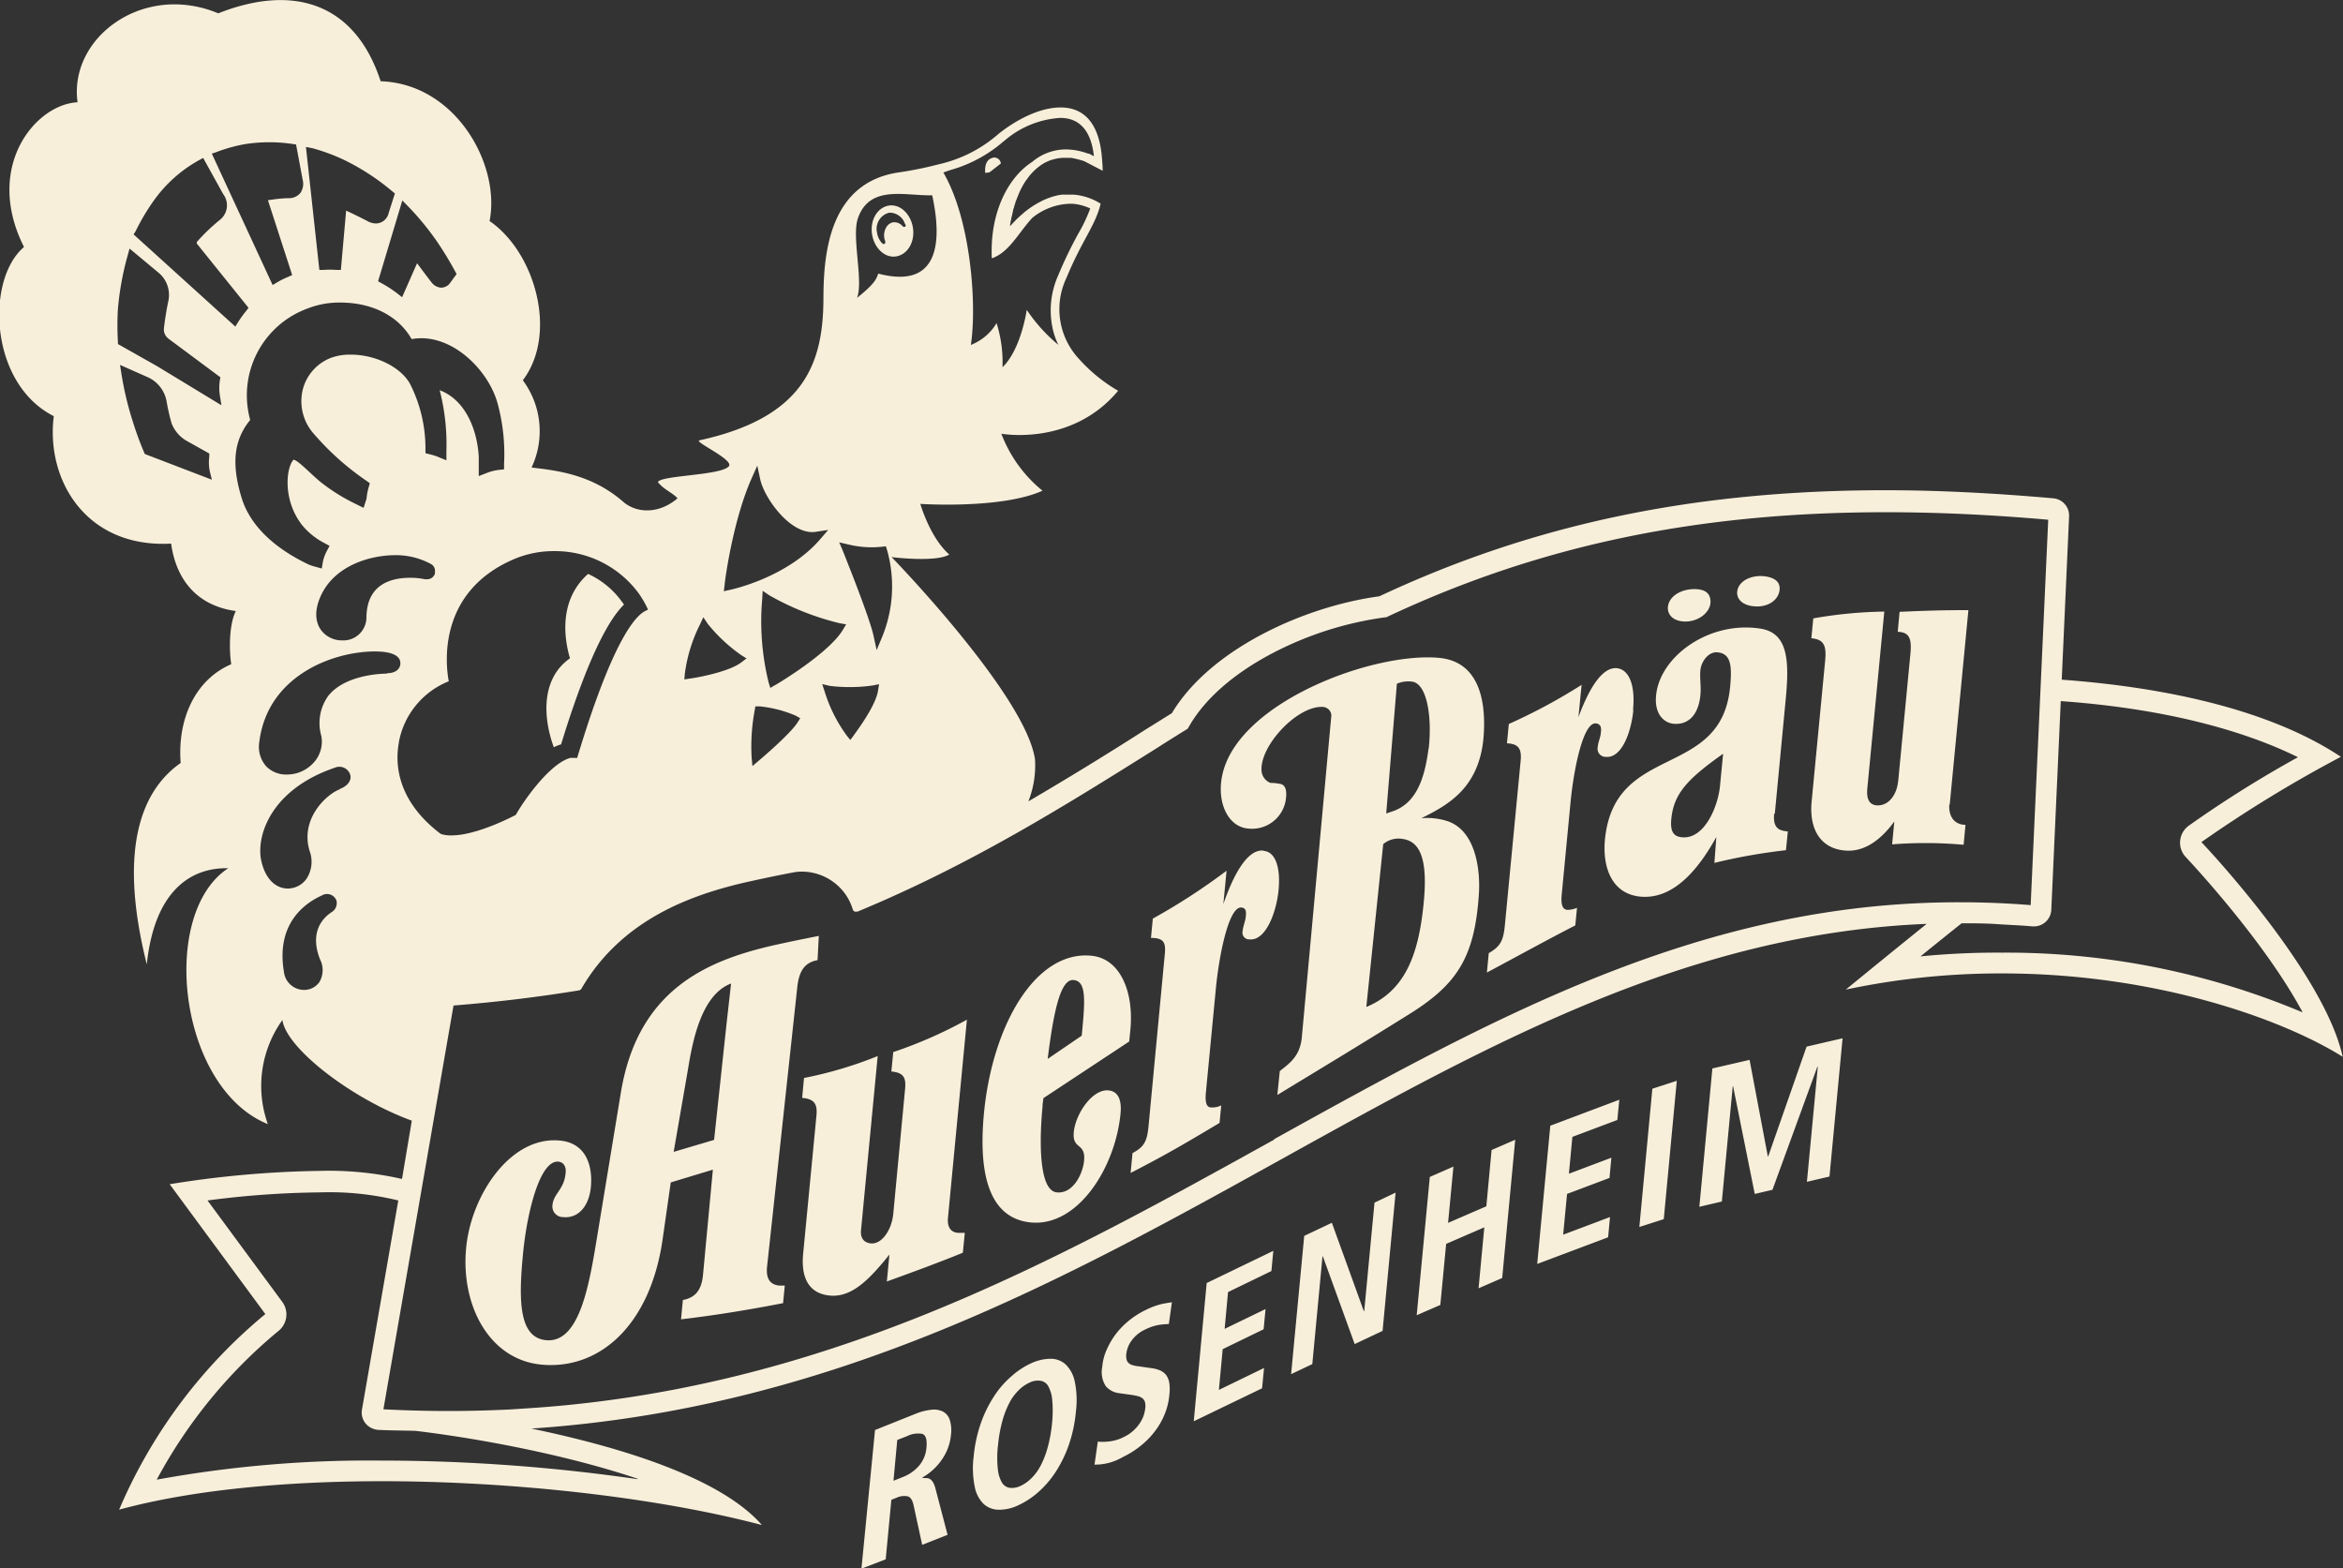 <svg width="248" height="166" fill="none" xmlns="http://www.w3.org/2000/svg"><rect width="100%" height="100%" fill="#333333" stroke="none"/><g clip-path="url(#a)" fill="#F8EFDB"><path d="M233.012 89.132a137.955 137.955 0 0 1 14.765-9.029c-8.363-5.554-20.543-7.505-29.549-8.164l.779-17.279a1.832 1.832 0 0 0-1.669-1.917c-6.18-.547-12.164-.856-17.788-.856-20.21 0-37.235 3.578-53.551 11.228-8.012 1.079-17.924 5.615-21.956 12.367l-2.816 1.754a360.622 360.622 0 0 1-12.378 7.583 10.35 10.35 0 0 0 .702-4.46c-1.027-6.846-15.177-21.394-15.177-21.394s4.69.59 6.103-.274c-2.046-1.789-3.064-5.357-3.064-5.357s8.56.573 12.934-1.395a14.293 14.293 0 0 1-4.357-6.034s7.43 1.37 12.36-4.544a17.068 17.068 0 0 1-4.237-3.475 7.707 7.707 0 0 1-1.241-8.455c1.712-4.125 3.056-5.511 3.629-7.873a6.315 6.315 0 0 0-2.893-.959h-1.207l-.274.043-.231.043-.257.068-.222.06-.257.086-.214.077a2.087 2.087 0 0 0-.248.102l-.214.086-.24.12-.197.103-.231.128-.197.111-.222.137-.189.12-.214.154-.171.12-.214.162-.162.129-.197.17-.146.13c-.07.055-.135.115-.197.179l-.137.12-.197.188-.111.12-.197.205-.094.094-.257.291c0-.29.086-.582.137-.855 0-.095.043-.18.06-.274l.129-.565c0-.094.051-.197.085-.291a4.93 4.93 0 0 1 .154-.505c0-.094.06-.188.094-.282.035-.095.129-.334.197-.497.069-.162.06-.154.094-.23a8.262 8.262 0 0 1 .685-1.276l.129-.18.282-.376.163-.189c.094-.11.197-.213.291-.308l.18-.17c.102-.103.222-.189.333-.283l.163-.12c.168-.125.345-.237.531-.334.171-.085.351-.162.539-.24l.188-.06.411-.11.231-.043.411-.052h.856c.214 0 .428.069.651.112l.171.042c.223.06.454.12.693.206l1.943 1.01c0-.445-.042-.933-.085-1.455-.334-3.894-2.149-5.246-4.366-5.246-2.217 0-4.691 1.3-6.565 2.79a14.41 14.41 0 0 1-6.369 3.234 39.19 39.19 0 0 1-4.237.856c-7.37 1.104-7.91 8.695-7.935 13.231 0 6.898-1.943 12.683-13.131 15.122-.625.137 3.758 2.08 3.107 2.764-.916.967-7.225.933-7.499 1.66.66.814 1.558 1.122 2.08 1.712-2.011 1.712-4.374 1.575-5.769.351-3.424-2.978-7.276-3.312-9.681-3.611a9.027 9.027 0 0 0-.925-9.234c3.758-4.973 1.267-13.582-3.518-16.851 1.181-6.042-3.646-14.549-11.53-14.797C37.527.154 30.876-1.67 23.103 1.412 15.168-1.9 7.267 3.98 8.21 10.826c-4.468.214-9.938 6.846-5.667 15.319-4.057 3.423-3.706 14.437 3.15 17.903-.856 6.898 3.536 13.984 12.42 13.488.523 3.782 2.706 6.572 6.849 7.137-.77 1.54-.685 4.347-.488 5.631-3.852 1.652-5.71 5.871-5.35 10.45-4.109 2.875-6.668 9.02-3.587 21.318.77-7.429 4.357-10.27 8.62-10.176-7.344 4.801-5.281 23.244 4.195 27.086a11.978 11.978 0 0 1 1.54-11.022c.394 2.978 7.31 8.335 13.697 10.654l-1.036 6.171a34.8 34.8 0 0 0-8.68-.856 107.96 107.96 0 0 0-15.913 1.412l10.126 13.744a54.526 54.526 0 0 0-15.476 20.702c7.704-2.097 17.573-3.004 27.751-3.012 14.492 0 29.652 1.831 40.284 4.638-4.434-5.083-15.203-8.301-24.405-10.21 31.86-2.148 56.196-15.635 79.728-28.695 22.008-12.204 42.868-23.706 67.966-24.724a1441.309 1441.309 0 0 0-8.56 6.958 78.858 78.858 0 0 1 16.555-1.712c16.11 0 29.558 4.767 36.038 8.823-2.012-9.139-14.954-22.721-14.954-22.721Zm-132.21-71.194a14.551 14.551 0 0 0 5.376-2.936l.163-.128a9.99 9.99 0 0 1 5.88-2.396c2.954 0 3.424 2.832 3.57 4.056l-.522-.274h-.103a6.85 6.85 0 0 0-2.337-.445 5.522 5.522 0 0 0-3.569 1.318c-2.568 1.643-4.503 5.383-4.28 10.21 1.84-.633 2.799-2.67 4.28-4.279a6.625 6.625 0 0 1 3.929-1.498h.334c.65.05 1.285.218 1.874.497a16.362 16.362 0 0 1-1.25 2.644 43.933 43.933 0 0 0-2.14 4.442 9.058 9.058 0 0 0-.599 5.562c.128.62.336 1.222.617 1.789a17.099 17.099 0 0 1-3.347-3.706s-.582 4.168-2.568 6.077a13.826 13.826 0 0 0-.625-4.673 5.492 5.492 0 0 1-2.722 2.31c.65-4.278 0-13.239-2.91-18.245.367-.146.693-.248.949-.325ZM90.796 23.14c1.232-3.654 5.084-2.38 7.875-2.473 1.087 5.015.685 9.97-5.71 8.292-.188.505-.282 1.01-2.25 2.568.701-1.737-.574-6.41.085-8.387ZM89.76 57.62c1.178.292 2.397.376 3.604.248l.402-.05.12.376a14.118 14.118 0 0 1-.505 9.2l-.59 1.412-.326-1.498c-.42-1.994-3.244-8.969-3.27-9.046l-.368-.856.933.214Zm-7.704 14.883-.522.308-.18-.582a27.167 27.167 0 0 1-.676-8.84l.051-.856.702.479a28.67 28.67 0 0 0 7.447 2.952l.685.12-.36.6c-1.497 2.472-6.89 5.682-7.13 5.819h-.017Zm2.645 3.517-.282.445c-.762 1.215-3.938 3.911-4.075 4.022l-.702.6-.085-.925c-.093-1.667.017-3.34.325-4.98l.068-.42h.437a12.84 12.84 0 0 1 3.852.993l.462.265Zm3.125-3.423a17.54 17.54 0 0 0 4.536-.043l.685-.137-.111.685c-.257 1.711-2.508 4.613-2.568 4.732l-.368.488-.385-.48a15.746 15.746 0 0 1-2.32-4.62l-.266-.814.797.189Zm-11.128-10.69c0-.273.856-6.777 2.859-11.279l.599-1.343.308 1.438c.428 2.01 3.27 5.99 5.906 5.562l1.293-.197-.856.993c-3.475 4.03-9.288 5.297-9.536 5.349l-.66.145.087-.667Zm-4.212 9.415a16.256 16.256 0 0 1 1.6-5.22l.36-.771.471.702a17.223 17.223 0 0 0 3.51 3.286l.59.368-.548.42c-1.43 1.095-5.272 1.711-5.435 1.711l-.6.094.052-.59ZM43.194 21.84a29.103 29.103 0 0 1 3.107 3.791 35.947 35.947 0 0 1 1.883 3.107l.146.265-.762 1.044a1.217 1.217 0 0 1-.856.402 1.38 1.38 0 0 1-1.044-.573c-.214-.265-.608-.796-1.01-1.326a18.78 18.78 0 0 0-.514-.685l-1.584 3.594-.488-.385a13.087 13.087 0 0 0-1.712-1.112l-.342-.189 2.568-8.558.608.625Zm-10.127-6.153c1.292.35 2.545.829 3.741 1.43a24.587 24.587 0 0 1 4.742 3.157l.248.205-.65 2.029a1.412 1.412 0 0 1-1.344 1.146c-.328-.009-.65-.1-.933-.265a53.618 53.618 0 0 0-2.234-1.095l-.557 6.273h-.479c-.45-.03-.902-.03-1.352 0h-.446l-1.42-13.017.684.137Zm-10.16.41a16.27 16.27 0 0 1 3.107-.855 16.746 16.746 0 0 1 4.982 0l.342.051.694 3.714a1.712 1.712 0 0 1-.24 1.421 1.558 1.558 0 0 1-1.207.548c-.702 0-1.43.102-2.226.214l2.568 7.924-.402.18a9.1 9.1 0 0 0-1.207.6l-.462.273-6.437-13.907.488-.162Zm-8.56 8.388a23.057 23.057 0 0 1 1.986-3.33 14.481 14.481 0 0 1 4.75-4.21l.42-.231 2.123 3.834a1.961 1.961 0 0 1-.403 2.764 20.51 20.51 0 0 0-2.31 2.208.23.23 0 0 0-.064.28.229.229 0 0 0 .063.08l5.393 6.7-.223.3c-.313.378-.602.775-.864 1.19l-.308.496-10.77-9.756.206-.325Zm.984 23.568-.086-.188a34.178 34.178 0 0 1-1.19-3.252 33.544 33.544 0 0 1-1.215-5.135l-.137-.856 3.03 1.344a3.483 3.483 0 0 1 1.91 2.567c.132.768.306 1.528.521 2.277.307.79.88 1.45 1.618 1.866l2.371 1.326v.317c-.07.533-.05 1.074.06 1.6l.214.856-7.096-2.722Zm1.301-9.294-4.152-2.345v-.265a29.175 29.175 0 0 1 0-3.423 30.48 30.48 0 0 1 1.036-5.7l.197-.719 3.082 2.568a3.056 3.056 0 0 1 1.01 3.055 32 32 0 0 0-.454 2.816 1.215 1.215 0 0 0 .488 1.104l5.487 4.082-.051.3a5.283 5.283 0 0 0 0 1.642l.162 1.019-6.805-4.134Zm9.861 5.726a9.78 9.78 0 0 1 6.095-11.845 9.116 9.116 0 0 1 3.424-.616c3.424 0 6.18 1.438 7.558 3.868 4.092-.761 8.21 3.227 9.151 7a20.44 20.44 0 0 1 .633 6.205v.582l-.582.06a5.298 5.298 0 0 0-1.24.317l-.857.334v-2.037c-.145-2.73-1.327-5.99-4.134-7.052.54 2.11.78 4.285.71 6.461v.959l-.856-.351a5.86 5.86 0 0 0-.856-.274l-.505-.128v-.522a15.085 15.085 0 0 0-1.6-6.752c-.942-1.806-3.647-3.158-6.3-3.158a5.837 5.837 0 0 0-2.132.35 4.897 4.897 0 0 0-2.945 3.312 5.185 5.185 0 0 0 1.181 4.742 28.573 28.573 0 0 0 5.522 4.929l.385.274-.129.462a6.198 6.198 0 0 0-.222 1.19l-.308.958-.9-.445a19.916 19.916 0 0 1-3.526-2.19c-.513-.403-.984-.857-1.42-1.259-.437-.402-1.276-1.198-1.576-1.198-.779.856-1.147 4.21.856 6.846a7.453 7.453 0 0 0 2.38 1.952l.582.316-.308.582a4.44 4.44 0 0 0-.394 1.087l-.12.728-.719-.197a6.28 6.28 0 0 1-.633-.206c-3.844-1.822-6.3-4.279-7.148-7.12-1.078-3.569-.813-6.059.899-8.173l.034.009Zm19.56 16.174a.856.856 0 0 1-.856.65h-.231a7.085 7.085 0 0 0-1.558-.153c-2.106 0-4.623.736-4.623 4.279a2.438 2.438 0 0 1-2.568 2.345 2.738 2.738 0 0 1-2.31-1.198c-.412-.642-.737-1.763.042-3.5 1.438-3.193 5.187-4.331 7.952-4.322a7.765 7.765 0 0 1 3.784.975.856.856 0 0 1 .334.916l.034.008ZM35.105 96.543c-.95.625-2.363 2.105-1.233 4.989a2.494 2.494 0 0 1-.051 2.388 1.97 1.97 0 0 1-.718.637c-.289.149-.61.224-.935.219a2.147 2.147 0 0 1-2.114-1.908c-.856-5.067 2.149-7.25 4.023-8.096a1.061 1.061 0 0 1 1.533.539 1.112 1.112 0 0 1-.505 1.232Zm.856-13c-1.37.505-4.238 3.107-3.185 6.539a3.277 3.277 0 0 1-.342 2.944 2.44 2.44 0 0 1-1.952 1.018c-1.395 0-2.465-1.138-2.85-3.055-.505-2.687 1.172-7.48 7.806-9.73a1.198 1.198 0 0 1 1.644.787c.12.42-.137 1.095-1.104 1.455l-.017.042Zm4.999-12.246c-.172 0-4.28 0-6.172 2.302a4.903 4.903 0 0 0-.78 4.28 3.277 3.277 0 0 1-.855 2.892 3.79 3.79 0 0 1-2.756 1.206 2.945 2.945 0 0 1-2.209-.855 3.115 3.115 0 0 1-.745-2.568c.856-7.043 7.807-9.602 12.233-9.602 2.234 0 2.704.676 2.704 1.25 0 .573-.479 1.052-1.403 1.052l-.017.043Zm1.25 7.3a8.617 8.617 0 0 1 5.29-6.487c-.309-1.643-1.293-9.414 6.89-12.923a10.718 10.718 0 0 1 4.28-.855 10.976 10.976 0 0 1 8.988 4.544c.129.188.248.376.368.573l.06.094c.129.223.257.454.368.685l.137.291-.282.145c-1.045.514-3.21 2.945-6.48 13.171a258.28 258.28 0 0 0-.668 2.148l-.068.24h-.249a1.622 1.622 0 0 0-.35 0h-.155l-.17.06a2.57 2.57 0 0 0-.446.197c-1.986 1.027-4.28 4.279-5.076 5.682l-.051.086-.077.043c-.163.085-4.066 2.14-6.729 2.13a3.477 3.477 0 0 1-1.078-.136l-.103-.052c-4.742-3.603-4.776-7.616-4.383-9.662l-.017.026Zm25.277 77.964a189.514 189.514 0 0 0-27.144-1.969 124.88 124.88 0 0 0-23.754 2.02 52.722 52.722 0 0 1 12.84-15.704 2.242 2.242 0 0 0 .454-3.107l-7.918-10.74a97.183 97.183 0 0 1 11.907-.856 30.738 30.738 0 0 1 8.286.856l-3.843 22.123a1.83 1.83 0 0 0 .368 1.463 1.899 1.899 0 0 0 1.343.693c1.302.069 2.611.069 3.921.103 6.172.727 15.733 2.439 23.557 5.075l-.017.043Zm67.384-35.944c-23.488 13.025-47.773 26.53-79.47 28.472l-1.439.095c-2.14.102-4.323.162-6.48.162s-4.596-.06-6.9-.18l7.422-42.738c4.529-.36 8.988-.899 13.268-1.601a.368.368 0 0 0 .274-.188c4.28-7.368 11.659-9.859 16.83-11.125a150.716 150.716 0 0 1 5.495-1.156c.33-.069.665-.103 1.001-.102a5.659 5.659 0 0 1 3.672 1.36c.81.692 1.404 1.6 1.713 2.62a.393.393 0 0 0 .205.247.384.384 0 0 0 .171 0 .4.4 0 0 0 .146 0c12.061-4.998 22.025-11.254 31.672-17.304a228.33 228.33 0 0 1 3.201-2.011.355.355 0 0 0 .129-.146c1.643-2.96 4.733-5.7 8.936-7.899a36.24 36.24 0 0 1 11.881-3.782h.12c16.093-7.591 32.896-11.126 52.875-11.126 5.436 0 11.222.265 17.206.796L214.941 95.8a91.13 91.13 0 0 0-7.464-.3c-27.323-.068-49.297 12.17-72.589 25.058l-.017.06Zm68.326-19.324a579.193 579.193 0 0 1 4.434-3.569c1.241 0 2.491 0 3.741.086 1.25.085 2.508.128 3.758.24h.154a1.79 1.79 0 0 0 1.215-.454 1.84 1.84 0 0 0 .625-1.293l1.002-22.096c12.583.898 20.595 3.705 25.106 5.939a121.651 121.651 0 0 0-11.582 7.266 2.23 2.23 0 0 0-.889 1.598 2.206 2.206 0 0 0 .616 1.722c.094.112 8.234 8.704 12.352 16.423a80.78 80.78 0 0 0-31.784-6.324c-2.915-.02-5.83.114-8.731.402l-.017.06Z"/><path d="M96.634 24.125c-.223-1.48-1.37-2.567-2.568-2.362-1.199.206-1.986 1.524-1.764 3.013.223 1.489 1.37 2.567 2.568 2.362 1.199-.206 1.986-1.532 1.764-3.013Zm-.856-.12h-.103a.17.17 0 0 1-.137-.06 1.138 1.138 0 0 0-.856-.419h-.128a1.07 1.07 0 0 0-.754.548 1.712 1.712 0 0 0-.197 1.13c.02.105.052.209.095.308v.077a.189.189 0 0 1-.086.23h-.103a.179.179 0 0 1-.137-.068c-.29-.309-.479-.7-.539-1.12a1.763 1.763 0 0 1 1.275-2.115.7.7 0 0 1 .189 0 1.713 1.713 0 0 1 1.498 1.199.188.188 0 0 1 .008.29h-.025ZM65.852 63.722a9.03 9.03 0 0 0-3.604-2.978c-2.996 2.653-2.62 6.547-1.917 8.935-2.996 2.088-2.92 6.102-1.712 9.413.164-.083.333-.157.505-.222l.265-.086.454-1.454c2.876-9.004 4.965-12.136 6.206-13.334l-.18-.265m39.093-46.991c-.856.282-.676 1.565-.676 1.565l.454-.068 1.198-.933a.69.69 0 0 0-.976-.565Zm101.411 68.42 1.977-20.582c-2.756 0-4.639.06-7.284.18l-.197 2.114c1.181.043 1.506.641 1.344 2.319l-1.284 13.385c-.171 1.797-1.207 2.764-2.32 2.661-.745-.077-1.061-.667-.959-1.78l1.798-18.725a46.802 46.802 0 0 0-7.516.72l-.205 2.104c1.241.12 1.626.66 1.464 2.337l-1.439 14.993c-.248 2.67.788 4.895 3.519 5.135 2.105.197 3.869-1.198 5.238-3.072l-.231 2.422c2.519-.2 5.051-.186 7.567.043l.197-2.114c-1.053 0-1.806-.736-1.712-2.165m-33.478-9.988c.256-2.61-.403-4.279-1.712-4.424-1.712-.154-3.133 2.644-4.066 5.186l.334-3.423a59.373 59.373 0 0 1-7.704 4.142l-.197 2.045c1.249.06 1.575.59 1.446 1.892l-1.66 17.295c-.154 1.61-.403 2.277-1.712 3.021l-.197 2.054c3.886-2.071 5.872-3.192 9.356-4.989l.18-1.857a2.797 2.797 0 0 1-1.019.214c-.496-.043-.702-.505-.599-1.618l.933-9.739c.325-3.423 1.318-8.506 2.679-8.378.625.06.574.616.531.993-.052.556-.274.915-.334 1.532a.86.86 0 0 0 .486.941.853.853 0 0 0 .37.077c1.712.163 2.705-2.679 2.919-4.972M133.724 90.03c-1.797-.17-3.278 2.876-4.237 5.666l.342-3.535a66.94 66.94 0 0 1-7.806 5.067l-.197 2.045c1.258 0 1.592.402 1.472 1.643l-1.712 18.109c-.154 1.711-.411 2.336-1.712 3.021l-.205 2.105c3.886-2.002 5.872-3.183 9.416-5.297l.179-1.857a2.085 2.085 0 0 1-1.087.214c-.428 0-.642-.445-.539-1.558l1.053-10.971c.325-3.424 1.344-8.755 2.705-8.627.556.051.505.548.471.924-.052.557-.274.976-.343 1.592a.72.72 0 0 0 .157.61.706.706 0 0 0 .579.246c1.712.171 2.842-2.858 3.073-5.212.232-2.482-.368-4.04-1.549-4.15m-23.334 26.161 9.073-5.99.129-1.301c.359-3.783-.976-7.48-4.143-7.779-5.89-.565-10.461 7.317-11.36 16.679-.693 7.317 1.002 11.168 4.965 11.553 4.965.471 8.945-5.776 9.493-11.544.12-1.241-.154-2.328-1.267-2.431-1.712-.171-3.492 2.473-3.68 4.399-.189 1.926 1.275 1.061 1.087 3.047-.129 1.36-1.147 3.517-2.885 3.346-1.926-.18-1.849-5.554-1.515-9.029 0-.342.068-.659.103-.993v.043Zm3.192-12.495c1.361.129 1.224 2.106.856 5.888l-3.603 2.457c.693-5.614 1.463-8.464 2.739-8.345m-19.08 7.575-.206 2.105c1.25.12 1.575.591 1.455 1.832l-1.25 13.205c-.17 1.797-1.25 3.261-2.362 3.158-.745-.077-1.138-.548-1.053-1.421l1.763-18.408a42.733 42.733 0 0 1-7.798 2.319l-.197 2.105c1.242.12 1.627.591 1.516 1.832l-1.413 14.694c-.222 2.353.48 4.176 2.834 4.399 2.354.222 4.237-1.78 6.3-4.339l-.274 2.85c2.85-1.036 5.572-2.029 8.046-3.047l.206-2.105h-.754c-.676-.06-1.13-.548-1.027-1.601l2.003-20.958a47.096 47.096 0 0 1-7.772 3.423m83.802-45.564c1.515 0 2.679-1.044 2.679-2.088 0-.813-.462-1.344-1.712-1.344-1.455 0-2.79.805-2.799 2.029 0 .702.582 1.395 1.858 1.403m7.07-1.635c1.498.223 2.722-.539 2.885-1.634.111-.745-.274-1.326-1.481-1.506-1.378-.206-2.825.41-2.987 1.557-.103.694.376 1.412 1.583 1.584Z"/><path d="m187.857 86.145 1.147-12.033c.394-4.09.309-7.103-2.653-7.574-5.419-.856-10.666 2.919-11.06 7.078-.197 1.985.856 2.892 1.841 2.987 1.609.154 2.662-.993 2.85-3.039.094-.932-.085-1.711 0-2.627.086-.916.856-1.985 1.806-1.891 1.421.128 1.558 1.395 1.336 3.697-.968 9.79-12.224 5.828-13.243 16.097-.282 2.919.694 5.76 3.733 6.06 3.595.342 6.24-3.039 8.055-6.308l-.206 2.739a60.48 60.48 0 0 1 7.576-1.344l.197-1.985c-.856-.077-1.601-.274-1.447-1.883l.068.026Zm-5.778-3.201c-.154 2.293-1.626 5.914-4.048 5.674-.856-.077-1.259-.556-1.13-1.917.256-2.67 1.66-4.22 5.487-6.923l-.309 3.166Zm-29.78-13.316c-6.848-.608-20.544 4.441-22.769 11.81-.933 3.106.299 6.059 2.568 6.256a3.613 3.613 0 0 0 4.023-3.227c.077-.719 0-1.455-.719-1.514a4.766 4.766 0 0 0-.925-.086 1.496 1.496 0 0 1-.95-1.327c-.145-2.695 3.921-6.974 6.583-6.71a.963.963 0 0 1 .813.857l-3.124 34.052c-.172 2.054-1.31 2.807-2.337 3.629l-.257 2.524c4.528-2.755 8.063-4.869 13.696-8.387 5.273-3.235 7.182-6.059 7.635-12.88.172-2.618-.351-7.043-3.706-7.821a6.848 6.848 0 0 0-2.388-.197c2.748-1.378 6.24-3.175 6.608-8.858.274-4.322-.907-7.78-4.751-8.121Zm-1.626 26.136c-.539 5.297-1.943 9.114-6.052 10.817l1.789-17.236a2.516 2.516 0 0 1 2.114-.539c1.789.283 2.654 2.148 2.149 6.958Zm.531-16.509c-.454 3.552-1.473 5.709-3.621 6.556l-.856.29 1.13-13.735a3.072 3.072 0 0 1 1.652-.214c1.592.283 2.08 3.911 1.712 7.103m-66.845 25.358c.171-1.797.762-2.739 2.157-2.987l.137-2.567s-3.176.616-5.256 1.104c-6.848 1.634-13.876 4.766-15.673 15.336l-2.491 15.113c-.856 5.229-1.858 11.579-5.453 11.237-2.85-.274-2.927-4.1-2.44-9.123.403-4.279 1.764-9.962 3.75-9.773.616.059.856.641.753 1.266-.154 1.669-1.267 2.131-1.378 3.304a1.126 1.126 0 0 0 .648 1.199c.148.067.31.102.473.101 1.712.163 2.756-1.3 2.936-3.166.223-2.354-.556-4.681-3.278-4.938-5.273-.505-9.416 5.854-9.921 11.374-.574 5.99 2.38 11.801 7.96 12.34 6.138.582 11.54-4.15 12.84-13.29l.856-5.991 4.46-1.352-1.044 11.125c-.154 1.609-.796 2.422-2.132 2.67l-.196 2.046c3.792-.445 7.361-1.044 10.802-1.712l.18-1.857h-.565c-.856-.086-1.455-.573-1.31-2.003l3.185-29.456Zm-7.507 4.056-1.284 11.981-4.28 1.267 1.506-8.678c.488-3.004 1.404-7.95 4.571-9.14l-.513 4.57Zm15.751 42.688 4.28-1.712a6.054 6.054 0 0 1 1.651-.428c.423-.063.854 0 1.242.18.341.183.601.489.727.856.164.522.211 1.074.137 1.617a5.43 5.43 0 0 1-.976 2.636 6.113 6.113 0 0 1-2.02 1.857v.086c.128-.013.257-.013.385 0a.705.705 0 0 1 .368.085c.14.088.258.208.343.351.12.218.209.451.265.693l1.276 4.87-2.688 1.061-.916-4.219c-.12-.514-.326-.856-.634-.916a1.851 1.851 0 0 0-1.147.146l-.565.222-.599 6.299-2.568.993 1.438-14.677Zm2.952 4.972a4.288 4.288 0 0 0 1.712-1.198c.457-.544.73-1.218.78-1.926.08-.827-.066-1.306-.437-1.438a2.572 2.572 0 0 0-1.618.24l-1.036.402-.402 4.322 1.001-.402Zm7.482-2.114c.108-1.225.367-2.432.77-3.594a13.296 13.296 0 0 1 1.421-2.876 9.748 9.748 0 0 1 1.858-2.113 8.3 8.3 0 0 1 2.071-1.353 5.004 5.004 0 0 1 1.995-.462 2.347 2.347 0 0 1 1.609.582c.499.487.839 1.114.976 1.797a9.616 9.616 0 0 1 .128 3.201 14.985 14.985 0 0 1-.77 3.594 13.296 13.296 0 0 1-1.421 2.876 10.442 10.442 0 0 1-1.858 2.122 8.692 8.692 0 0 1-2.071 1.344 4.728 4.728 0 0 1-2.003.462 2.414 2.414 0 0 1-1.601-.573 3.424 3.424 0 0 1-.976-1.815 9.804 9.804 0 0 1-.128-3.192Zm2.568-1.147c-.089.82-.089 1.646 0 2.465.047.497.199.978.445 1.412a1.187 1.187 0 0 0 .856.539 2.18 2.18 0 0 0 1.087-.205 4.048 4.048 0 0 0 1.13-.787c.399-.391.734-.841.993-1.335a9.513 9.513 0 0 0 .762-1.96 15.02 15.02 0 0 0 .471-2.653c.081-.82.081-1.645 0-2.465a3.57 3.57 0 0 0-.446-1.421 1.134 1.134 0 0 0-.856-.522c-.37-.039-.745.03-1.078.197-.423.194-.808.46-1.139.788-.399.39-.734.84-.993 1.335a9.674 9.674 0 0 0-.761 1.959 15.113 15.113 0 0 0-.463 2.653m10.572-.487c.353.041.709.041 1.061 0a4.478 4.478 0 0 0 1.712-.496 4.26 4.26 0 0 0 .788-.488 4.46 4.46 0 0 0 .693-.701c.206-.263.379-.551.514-.856.134-.326.221-.669.257-1.019a1.717 1.717 0 0 0-.043-.65.716.716 0 0 0-.283-.385 1.186 1.186 0 0 0-.505-.223 7.594 7.594 0 0 0-.719-.137l-1.181-.162a2.207 2.207 0 0 1-1.455-.753 2.766 2.766 0 0 1-.368-2.046 5.505 5.505 0 0 1 .505-1.891 8.096 8.096 0 0 1 1.036-1.712 8.45 8.45 0 0 1 1.421-1.395 8.826 8.826 0 0 1 1.643-1.018 7.952 7.952 0 0 1 1.781-.65c.462-.086.796-.137.984-.163l-.325 2.302c-.338.011-.675.04-1.01.086a5.093 5.093 0 0 0-1.456.479 3.652 3.652 0 0 0-1.446 1.147c-.326.425-.53.931-.591 1.463-.03.221-.013.446.052.659.05.146.146.272.273.359.126.089.269.15.42.18a2.1 2.1 0 0 0 .496.094l1.361.197c.33.034.653.115.959.24.253.108.476.275.651.488.179.254.296.547.342.855.057.426.057.858 0 1.284a6.905 6.905 0 0 1-.531 2.105 7.738 7.738 0 0 1-1.078 1.823 8.615 8.615 0 0 1-1.507 1.498 9.341 9.341 0 0 1-1.806 1.121 5.748 5.748 0 0 1-2.996.804l.351-2.439Zm11.522-16.782 7.053-3.406-.205 2.139-4.589 2.225-.359 3.894 4.331-2.097-.205 2.14-4.332 2.105-.402 4.313 4.777-2.319-.206 2.148-7.233 3.492 1.37-14.634Zm10.323-4.99 2.927-1.386 3.39 9.371.034-.017 1.088-11.485 2.234-1.062-1.378 14.635-2.954 1.395-3.372-9.294-.035.008-1.078 11.408-2.243 1.061 1.387-14.634Zm13.294-6.238 2.499-1.095-.565 5.956 4.049-1.754.556-5.956 2.5-1.087-1.378 14.634-2.5 1.087.608-6.453-4.04 1.754-.617 6.462-2.499 1.087 1.387-14.635Zm12.754-5.425 7.302-2.748-.206 2.14-4.759 1.789-.368 3.902 4.494-1.694-.197 2.139-4.494 1.695-.411 4.313 4.956-1.866-.197 2.14-7.507 2.824 1.387-14.634Zm10.803-3.913 2.585-.838-1.378 14.642-2.585.83 1.378-14.634Zm17.513-2.352-.042.009-4.76 13.042-1.874.437-2.294-11.408-.035.008-1.155 12.204-2.38.556 1.378-14.642 3.938-.907 1.934 10.235.035-.009 4.066-11.63 3.809-.881-1.387 14.634-2.388.556 1.155-12.204Z"/></g><defs><clipPath id="a"><path fill="#fff" d="M0 0h248v166H0z"/></clipPath></defs></svg>